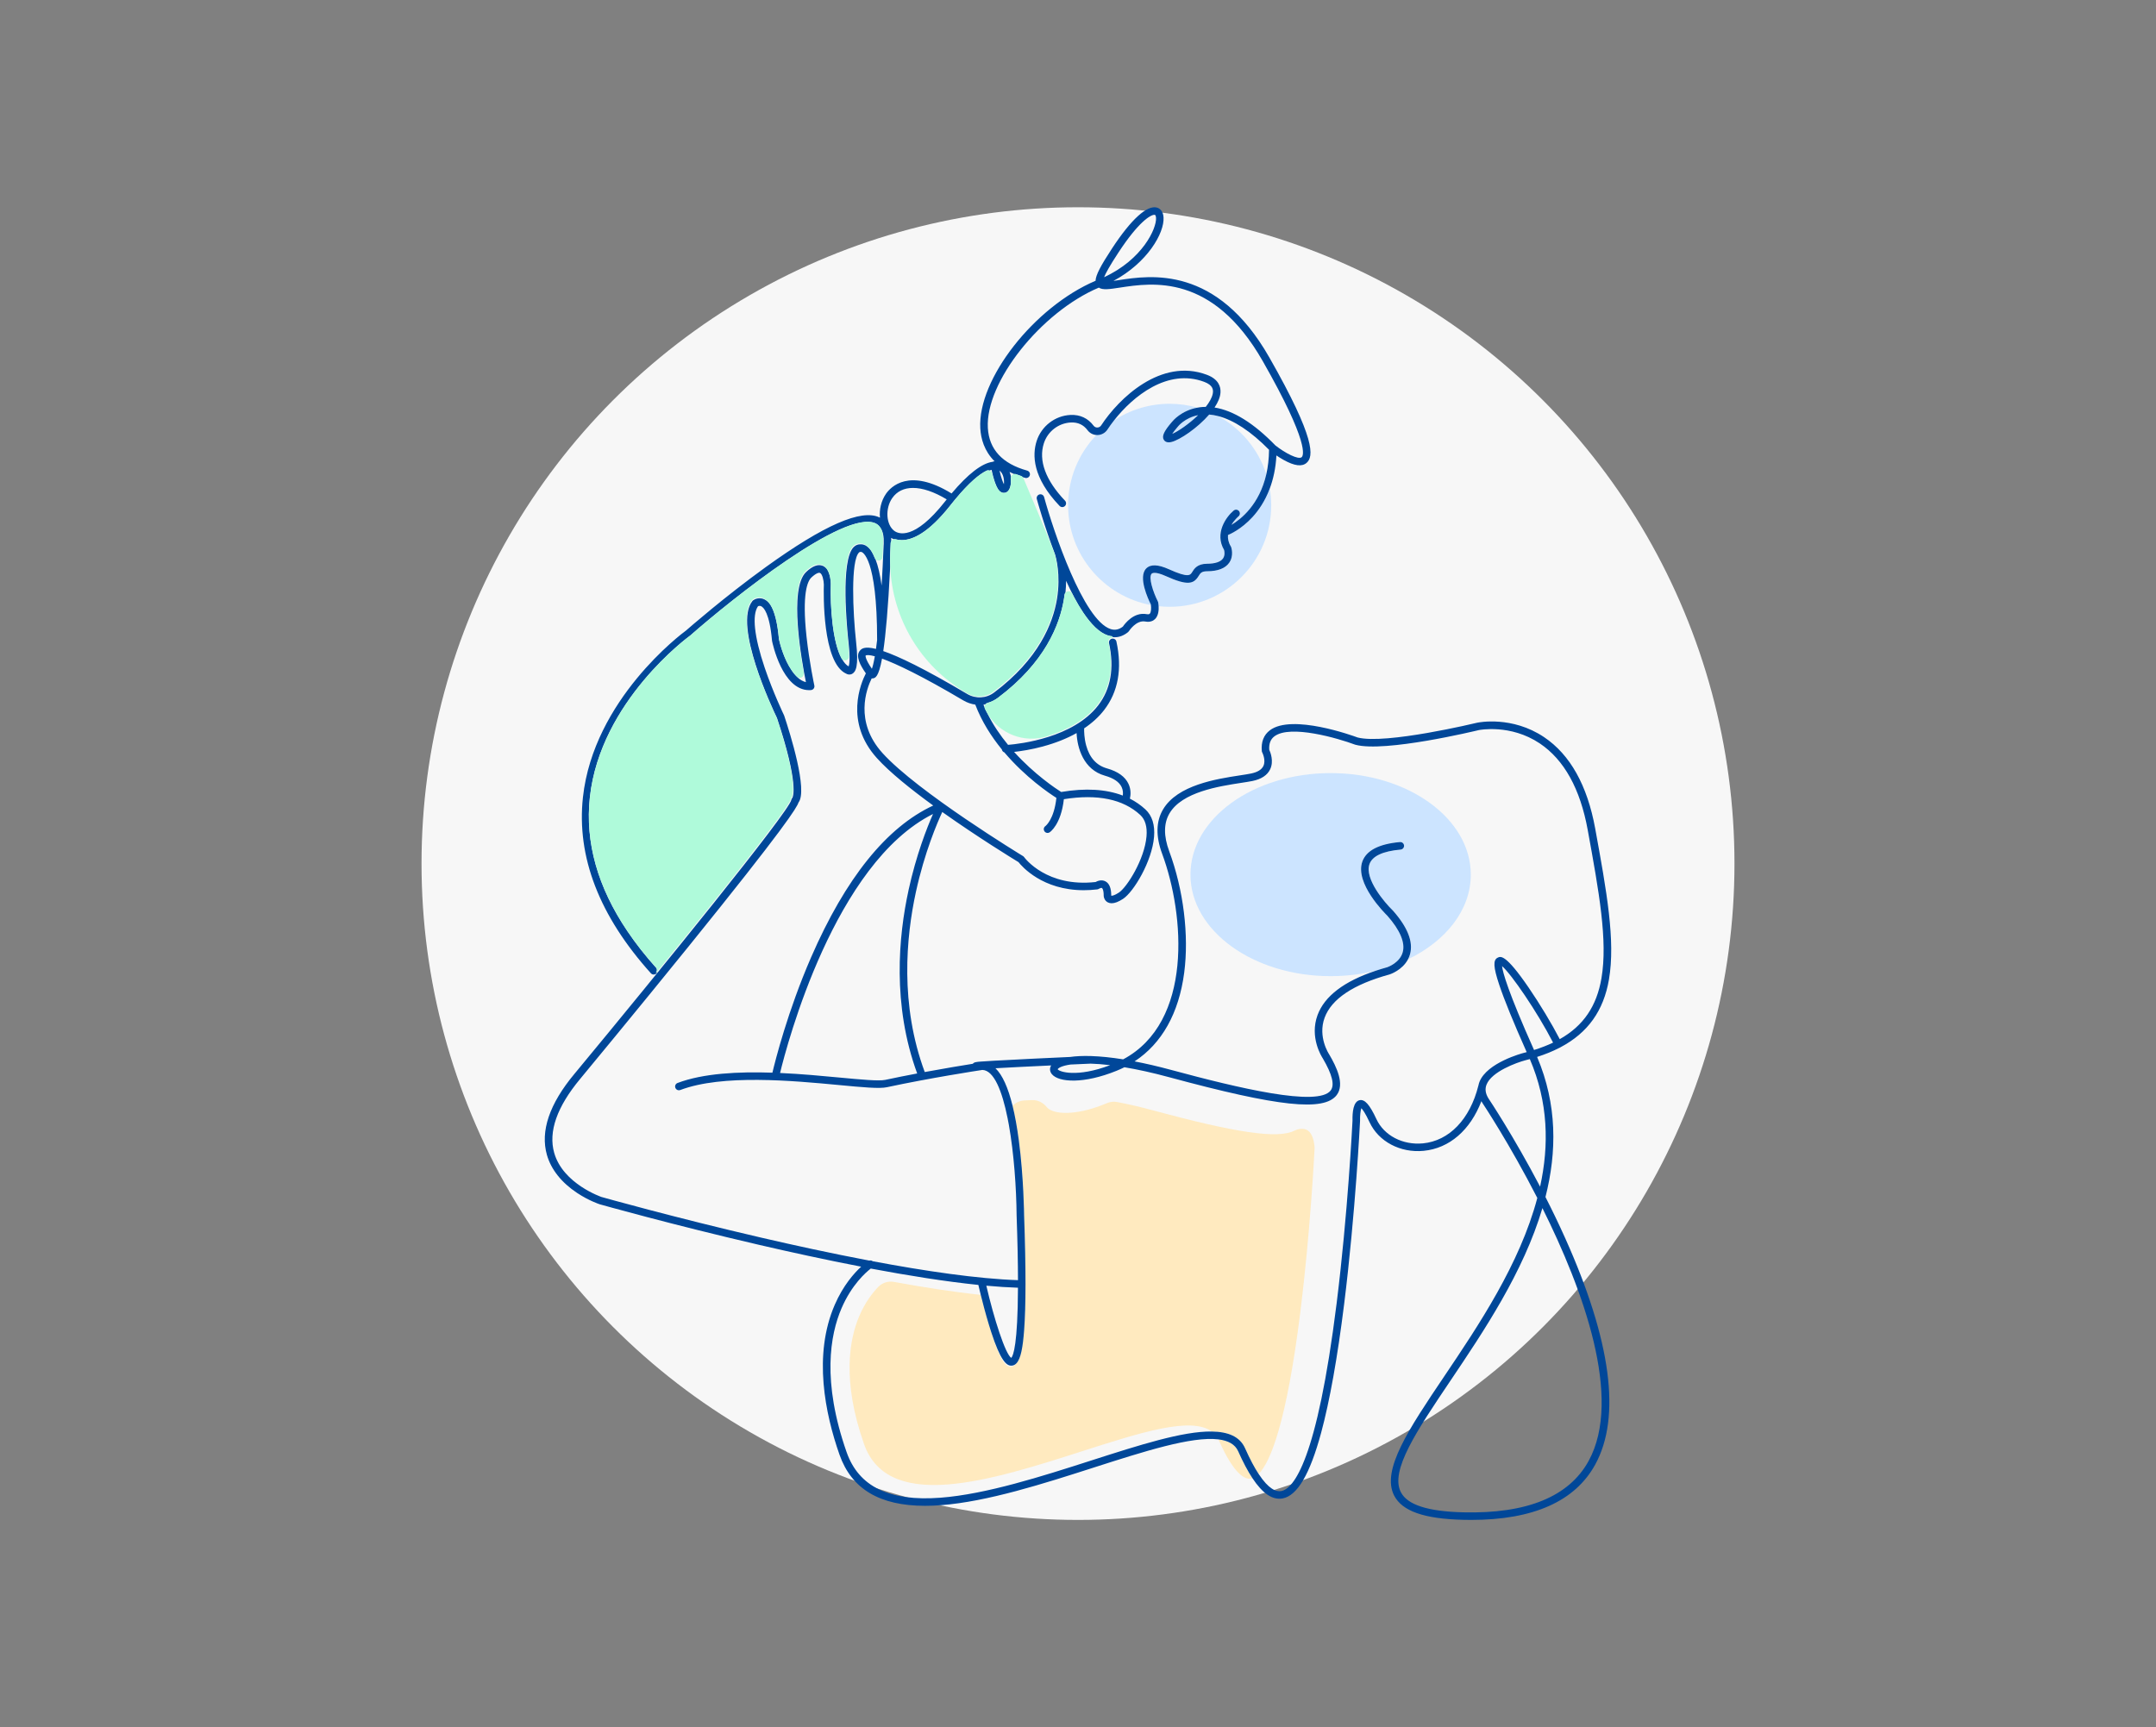 <?xml version="1.0" encoding="UTF-8"?>
<svg xmlns="http://www.w3.org/2000/svg" fill="none" height="500" viewBox="0 0 624 500" width="624">
  <rect x="0" y="0" width="624" height="500" fill="#808080" stroke="none"/>
  <circle cx="312" cy="250" fill="#f7f7f7" r="190"></circle>
  <path d="m352.633 416.705c.05.1.105.19.15.29 4.339 9.754 7.467 11.38 9.328 11.04.12-.025.251-.055.381-.1-1.362-2.057-2.733-4.649-4.129-7.792-.906-2.037-2.912-3.093-5.73-3.438z" fill="#ffeabf"></path>
  <path d="m291.976 325.586c-.11-.625-.23-1.241-.351-1.846.005.515.086 1.035.261 1.556.03.095.06.195.09.29z" fill="#ffeabf"></path>
  <path d="m380.472 332.682c.005-.1.005-.2 0-.305 0-.05 0-.095 0-.145 0-.18-.01-.36-.03-.541-.21-1.816-.74-3.563-1.876-4.388-.636-.461-1.457-.616-2.463-.466-.48.07-.95.22-1.381.441-4.834 2.497-16.879.7-41.521-5.971-3.698-1-6.986-1.741-9.893-2.281-.996-.186-2.027-.076-2.958.33-.225.1-.45.195-.675.285-8.468 3.438-14.923 3.018-16.7.876-.005-.005-.01-.015-.015-.02-1.066-1.306-2.617-2.112-4.298-2.032-.741.035-1.477.07-2.197.105-1.362.065-2.538.656-3.398 1.536.695 2.838 1.296 6.156 1.806 9.974 1.421 10.739 1.532 21.619 1.532 21.724.275 7.631.41 14.277.405 19.907v.025.015c0 5.38-.135 9.824-.395 13.287-.361 4.779-.921 8.307-2.287 9.668-.376.55-.821.886-1.377.956-.085.01-.17.015-.255.015-1.336 0-2.972-1.502-5.62-10.089-.215-.666-.435-1.366-.665-2.122-.966-3.178-1.802-6.4-2.352-8.617-7.767-.806-16.424-2.157-25.122-3.749-1.676-.305-3.398.246-4.579 1.477-1.626 1.696-3.743 4.409-5.42 8.307-2.937 6.836-5.099 18.831 1.317 37.112 3.117 8.893 11.014 12.741 24.15 11.745 11.786-.886 26.228-5.53 38.974-9.618 16.765-5.385 31.532-10.124 37.527-5.72 4.735.065 8.138 1.446 9.649 4.844 1.426 3.213 2.742 5.635 3.933 7.456 3.323-3.387 8.017-14.402 12.091-47.08 2.782-22.349 3.968-44.674 4.083-46.946z" fill="#ffeabf"></path>
  <g fill="#cce4ff">
    <path d="m355.416 154.884c-.086 1.036.115 2.157.815 3.298.04.065.075.135.1.205.035.1.856 2.517-.57 4.539-1.136 1.606-3.278 2.432-6.371 2.452-1.636.01-1.966.545-2.467 1.361-1.436 2.337-3.142 2.897-9.478.045-3.108-1.401-3.953-.876-4.134-.686-.97 1.021.421 5.3 1.797 7.997.045.09.08.185.1.281.025.115.1.54.135 1.111 1.046.115 2.107.175 3.188.175 16.229 0 29.39-13.157 29.39-29.391 0-1.651-.145-3.268-.405-4.844-1.386 3.698-3.293 6.406-5.019 8.282-3.278 3.558-6.556 4.96-7.071 5.165z"></path>
    <path d="m340.833 123.582c-.786.911-1.266 1.561-1.561 2.016 1.736-.735 4.889-2.897 7.501-5.419-3.858.76-5.81 3.233-5.9 3.353-.01.015-.025.035-.04.05z"></path>
    <path d="m333.116 175.161c-.01-.07-.02-.145-.03-.215-.8-1.591-3.718-7.872-1.361-10.349 1.246-1.311 3.413-1.246 6.616.2 5.65 2.542 6.145 1.737 6.721.801.585-.951 1.466-2.387 4.318-2.402 2.312-.015 3.904-.541 4.594-1.521.666-.946.406-2.147.321-2.473-2.823-4.799.565-9.548 2.767-11.404.46-.386 1.151-.331 1.541.135.391.46.331 1.151-.135 1.541-.105.09-1.196 1.036-2.047 2.467 2.823-1.681 8.082-5.885 10.089-14.647-2.327-7.257-7.396-13.282-13.992-16.86-.866-.22-1.716-.37-2.542-.43-3.363 3.883-8.427 7.311-10.885 7.936-1.396.361-2.006-.225-2.241-.605-.641-1.031.01-2.477 2.311-5.155.291-.365 2.753-3.327 7.397-4.168-2.552-.726-5.245-1.121-8.032-1.121-5.925 0-11.44 1.761-16.059 4.779-.726.926-1.376 1.827-1.932 2.677-.63.961-1.691 1.557-2.837 1.592-.125 0-.245 0-.365-.01-5.075 5.279-8.197 12.445-8.197 20.347 0 14.383 10.334 26.343 23.98 28.885z"></path>
    <path d="m425.686 253.194c0-16.229-18.165-29.391-40.57-29.391-22.404 0-40.57 13.157-40.57 29.391s18.166 29.39 40.57 29.39c4.589 0 8.993-.56 13.107-1.576 1.065-.351 2.166-.691 3.322-1.011.281-.1 3.639-1.341 4.454-4.369.741-2.747-.795-6.385-4.444-10.519-.71-.691-9.473-9.388-7.256-15.674 1.131-3.212 4.794-5.119 10.89-5.664.605-.056 1.131.39 1.186.99.055.601-.391 1.131-.991 1.186-5.165.461-8.197 1.877-9.023 4.214-1.491 4.229 4.364 11.115 6.746 13.407.02.02.04.04.06.06 4.248 4.799 5.91 9.037 4.939 12.591-.145.535-.345 1.025-.58 1.476 10.944-5.265 18.16-14.268 18.16-24.496z"></path>
  </g>
  <path d="m447.295 346.529c3.318-13.071 3.433-26.773-2.417-40.56 2.352-.75 4.499-1.626 6.44-2.627.05-.015.095-.035.146-.06.06-.03.11-.065.165-.1 7.967-4.204 12.495-10.604 14.042-19.627 1.926-11.28-.681-25.592-3.984-43.713-2.277-12.491-7.256-21.388-14.792-26.448-9.273-6.22-18.932-4.268-19.372-4.173-.265.065-26.493 6.38-34.595 4.273-1.316-.49-19.021-6.921-25.402-2.076-1.777 1.346-2.557 3.367-2.327 6 .015.145.055.29.125.415.01.02 1.141 2.202.33 3.914-.505 1.07-1.716 1.801-3.603 2.186-.84.171-1.931.341-3.197.531-6.761 1.036-18.071 2.772-22.25 9.873-2.036 3.458-2.122 7.767-.255 12.801 6.581 17.771 8.943 48.753-11.275 59.532-3.468-.556-6.515-.856-9.138-.946-.05-.005-.1-.01-.155-.01 0 0-.03 0-.07 0-2.347-.07-4.344.03-5.995.265-3.018.135-6.821.311-10.599.496-4.839.235-8.698.435-11.465.595-1.646.095-2.923.18-3.793.245-1.186.09-1.977.156-2.287.636-2.923.465-8.092 1.316-13.927 2.392-7.227-19.472-5.405-39.024-2.567-52.085 2.517-11.575 6.245-20.197 7.641-23.19 10.244 7.271 20.458 13.537 22.064 14.513.996 1.266 6.946 8.127 18.881 8.127 1.242 0 2.548-.076 3.914-.236.17-.02.34-.085.48-.18.235-.155.696-.32.871-.225.02.01.51.3.51 2.242v.075c.041.596.386 1.441 1.222 1.857.33.165.69.245 1.09.245.896 0 1.982-.421 3.273-1.261 3.123-2.037 8.393-10.88 8.988-17.931.295-3.488-.55-6.175-2.507-7.982-1.341-1.236-2.838-2.272-4.484-3.107.23-1.001.375-2.618-.4-4.274-.976-2.087-3.073-3.598-6.241-4.489-3.022-.851-5.049-3.093-6.02-6.661-.565-2.076-.6-4.038-.58-4.924 2.307-1.551 4.243-3.318 5.76-5.274 4.093-5.29 5.294-11.966 3.583-19.853-.125-.59-.711-.96-1.301-.835-.591.13-.966.71-.836 1.301 1.571 7.221.5 13.291-3.173 18.045-7.216 9.338-22.474 11.1-26.057 11.39-2.232-2.712-4.334-5.77-5.996-9.133-.24-.41-.46-.835-.665-1.276-.02-.04-.04-.085-.06-.125-.055-.12-.08-.24-.09-.36-.105-.245-.216-.486-.316-.736.181-.02.361-.05.536-.085.15-.195.36-.35.62-.42 1.076-.296 2.102-.791 3.033-1.487 13.617-10.183 17.91-21.188 19.112-28.624.065-.411.125-.816.175-1.211.03-.246.13-.446.265-.606.125-1.216.18-2.362.185-3.428 1.526 3.348 3.203 6.556 4.974 9.223 2.247 3.328 4.644 5.79 7.102 6.576.465.145.92.24 1.376.275l-.02.225c.215.025.425.04.635.04 1.351 0 2.653-.5 3.884-1.501.095-.075.175-.17.24-.275.02-.035 2.102-3.263 4.729-2.778 1.481.276 2.367-.25 2.852-.74.976-.991 1.076-2.613 1.011-3.703-.035-.571-.11-.996-.135-1.111-.02-.101-.055-.196-.1-.281-1.376-2.697-2.767-6.976-1.797-7.997.186-.195 1.026-.715 4.134.686 6.335 2.847 8.042 2.287 9.478-.045.501-.816.831-1.351 2.467-1.361 3.093-.015 5.235-.841 6.371-2.452 1.426-2.027.605-4.439.57-4.539-.025-.07-.06-.14-.1-.205-.695-1.141-.901-2.262-.815-3.298.515-.205 3.793-1.607 7.071-5.165 1.726-1.876 3.633-4.584 5.019-8.282.996-2.657 1.726-5.83 1.927-9.583.605.41 1.331.876 2.101 1.301 3.108 1.731 5.275 2.012 6.621.856 2.077-1.782 2.728-6.861-10.799-30.577-15.223-26.688-34.39-23.74-43.598-22.329-.48.075-.991.15-1.491.22 9.778-5.234 14.778-13.817 14.497-18.401-.13-2.122-1.406-2.687-1.951-2.832-2.843-.756-7.447 3.438-12.941 11.815-3.313 5.049-4.72 7.717-4.785 9.383-17.74 7.551-34.149 28.445-33.358 42.692.165 3.008 1.141 6.586 4.143 9.573-.08 0-.165 0-.245.015-.125.025-.24.07-.345.13-3.108.426-7.081 3.488-11.871 9.158-12.295-7.561-17.615-1.871-18.971.09-1.416 2.052-1.977 4.589-1.746 6.926-.045-.025-.091-.05-.141-.075-5.249-2.507-15.998 2.182-32.858 14.333-11.8 8.507-22.404 17.765-23.13 18.401-1.281.94-26.748 19.962-29.841 48.276-1.876 17.23 4.739 34.375 19.672 50.954.215.241.516.361.811.361.26 0 .52-.095.731-.281.2-.18.315-.415.345-.665-.11.135-.22.27-.33.41l-.095-.075c.3-.34.355-.831.15-1.221-3.193-3.543-5.99-7.116-8.403-10.699-8.637-12.771-12.295-25.767-10.884-38.774 3.038-27.924 28.73-46.6 28.985-46.79.03-.02.06-.04.09-.065 11.885-10.469 44.709-36.702 53.641-32.438.606.29 1.086.74 1.437 1.356.685.991.986 2.472.9 4.494-.19 4.589-.395 8.612-.61 12.135-.43-3.142-1.021-5.69-1.767-7.611-.08-.095-.155-.21-.205-.346-.32-.82-.67-1.526-1.051-2.111-.335-.481-.69-.871-1.071-1.171-.82-.646-1.541-.711-1.921-.686-.766-.06-1.477.21-2.062.786-3.893 3.828-1.922 23.755-1.486 27.714.52 4.584.225 6.27.03 6.841-.726-.386-1.356-1.126-1.907-2.117-.055-.06-.105-.13-.15-.21-2.587-4.624-3.328-14.933-3.118-21.609v-.055c-.01-.531-.115-2.622-1.046-4.089-.325-.44-.73-.805-1.251-1.026-1.366-.575-2.997.025-4.849 1.782-5.069 4.804-1.286 25.757-.05 31.873-1.671-.396-3.078-1.792-4.224-3.559-1.931-2.857-3.137-6.79-3.588-8.922-.01-.045-.015-.085-.02-.13-.42-4.614-1.231-7.847-2.452-9.779-.535-.77-1.141-1.311-1.826-1.616-1.372-.606-2.648-.075-3.183.33-.075.055-.14.12-.195.19-5.555 7.016 5.68 30.897 7.136 33.92 6.325 18.996 4.629 22.724 4.419 23.084-.171.166-.276.361-.301.606-.945 3.733-38.052 49.458-62.764 79.278-7.256 8.708-9.928 16.61-7.957 23.486 1.211 4.208 4.234 8.012 8.748 10.994 3.368 2.227 6.355 3.218 6.525 3.273.206.06 20.864 5.88 46.095 11.735 8.948 2.077 19.192 4.319 29.581 6.326-2.037 1.866-5.195 5.399-7.637 11.009-6.345 14.583-2.767 31.647 1.356 43.398 3.488 9.948 11.615 14.822 24.782 14.822 1.456 0 2.977-.06 4.564-.18 13.486-1.016 29.831-6.265 44.253-10.899 14.467-4.644 28.339-9.098 36.061-8.152 2.818.345 4.824 1.401 5.73 3.438 1.396 3.143 2.772 5.735 4.129 7.792 2.957 4.473 5.845 6.4 8.747 5.86 4.249-.796 7.892-7.011 11.135-19.002 2.477-9.158 4.714-21.684 6.656-37.227 3.292-26.423 4.599-52.806 4.609-53.071 0-.025 0-.055 0-.08-.035-1.391.13-2.902.37-3.578.375.37 1.141 1.376 2.392 4.069 2.597 5.589 8.888 8.912 15.628 8.267 7.467-.711 13.517-5.99 16.73-14.373.085.15.16.296.25.446.19.285 7.867 11.81 15.934 27.568-5.059 19.132-17.06 36.967-26.918 51.61-10.229 15.203-18.311 27.209-14.513 34.56 2.327 4.504 8.678 6.731 19.987 7.006.776.02 1.537.03 2.292.03 17.996 0 30.071-5.385 35.906-16.014 7.562-13.782 4.639-35.846-8.692-65.571-1.852-4.129-3.783-8.127-5.705-11.896zm-3.308-42.567c-7.521-16.849-9.048-22.439-9.258-24.285 2.687 2.312 10.144 13.176 14.773 22.149-1.677.8-3.513 1.511-5.51 2.136zm-134.166 4.209c2.037-.09 4.009-.18 5.85-.26 1.647.05 3.518.185 5.645.44-9.663 3.663-14.738 1.922-15.203 1.191.22-.445 1.386-1.031 3.708-1.371zm-46.87-50.433c-2.898 13.281-4.759 33.148 2.507 53.02-3.033.571-6.185 1.196-9.253 1.857-1.847.395-7.086-.1-13.157-.671-5.054-.475-11.064-1.046-17.279-1.326 2.046-8.422 15.788-60.727 44.273-74.98-1.727 3.909-4.849 11.786-7.101 22.105zm38.968-41.671c3.623-.981 6.866-2.277 9.674-3.854.19 4.334 2.011 10.599 8.197 12.341 2.512.706 4.143 1.811 4.839 3.288.425.901.43 1.801.335 2.467-4.844-1.862-10.809-2.217-17.835-1.036-1.501-.951-7.752-5.094-13.622-11.6 1.987-.225 5.004-.676 8.407-1.596zm-11.965.865c.06.416.345.746.731.876 6.135 7.231 12.996 11.86 15.063 13.171-.676 6.246-3.098 8.097-3.168 8.153-.496.335-.631 1-.3 1.501.21.32.56.495.915.495.206 0 .416-.06.596-.18.14-.09 3.293-2.237 4.119-9.593 9.708-1.547 17.144-.02 22.109 4.564 1.436 1.326 2.046 3.413 1.811 6.195-.56 6.646-5.66 14.758-8.002 16.284-1.256.821-1.871.906-2.087.906-.065 0-.095-.005-.09-.005-.01-.01-.025-.045-.03-.055-.01-2.172-.56-3.513-1.681-4.104-1.136-.6-2.332-.095-2.858.196-14.082 1.566-20.417-6.856-20.682-7.217-.085-.12-.196-.22-.321-.295-.305-.185-30.511-18.561-40.68-29.841-8.187-9.083-4.609-18.571-3.118-21.588.116.01.236.01.361-.015.67-.121 1.641-.296 2.637-5.72 4.234 1.536 11.605 5.044 23.545 12.11 1.086.641 2.257 1.036 3.448 1.206 1.867 4.899 4.649 9.248 7.672 12.956zm-37.602-23.32c-2.092-3.032-1.817-3.818-1.827-3.818.275-.23 1.101-.23 2.672.195-.33 1.917-.625 3.008-.85 3.623zm71.346-120.504c5.935-9.048 9.358-10.924 10.394-10.924.06 0 .115.005.16.02.27.07.326.726.336.856.19 3.068-3.924 12.056-15.038 17.185.48-1.191 1.651-3.333 4.148-7.136zm-33.143 67.068c-.311-.605-.766-1.766-1.272-3.948.02.015.04.03.06.045 1.121.88 1.352 2.802 1.212 3.903zm-14.333 4.674c.06-.06.12-.13.165-.205 0 0 0-.002 0-.005 4.179-5.054 7.111-7.386 9.118-8.372.28-.135.576-.14.846-.05.225-.085.44-.161.635-.211.646 2.998 1.302 4.715 1.927 5.69.576.791 1.126.976 1.607.986.44.01 1.481-.155 1.906-1.911.16-.656.205-1.452.12-2.277-.02-.171.01-.331.06-.481-.095-.475-.235-.946-.42-1.396.42.21.856.415 1.316.61.19-.03.395-.015.596.061.44.17.9.33 1.376.485.21.065.39.195.53.355.23.07.466.14.706.21.58.161 1.181-.18 1.346-.76.16-.581-.18-1.186-.761-1.346-7.216-2.002-11.044-6.166-11.389-12.371-.736-13.241 15.368-33.504 32.122-40.6 1.136.751 3.118.45 6.06 0 9.399-1.441 26.894-4.129 41.371 21.253 13.672 23.971 11.79 27.394 11.275 27.834-.936.801-4.739-1.146-7.602-3.408-6.25-6.435-12.16-10.113-17.61-10.969.996-1.496 1.647-2.998 1.722-4.384.09-1.616-.526-3.813-3.944-5.094-13.306-4.99-25.497 6.866-30.596 14.657-.245.371-.636.591-1.081.606-.46.02-.851-.18-1.121-.541-1.611-2.151-3.918-3.227-6.671-3.097-4.464.205-8.402 3.233-9.788 7.526-1.306 4.044-1.221 10.589 6.625 18.806.216.226.501.341.791.341.27 0 .541-.1.756-.301.435-.415.45-1.105.035-1.546-5.62-5.89-7.737-11.64-6.125-16.629 1.11-3.433 4.248-5.85 7.811-6.015 2.037-.1 3.648.655 4.819 2.222.616.825 1.552 1.336 2.573 1.406.12.01.24.015.365.01 1.146-.035 2.212-.631 2.837-1.592.556-.85 1.206-1.751 1.932-2.677 5.465-6.956 15.463-15.108 26.073-11.13 2.617.981 2.687 2.383 2.457 3.488-.245 1.171-.991 2.463-2.012 3.754-.265 0-.535.01-.801.025-.57.035-1.111.11-1.626.205-4.644.846-7.111 3.803-7.396 4.168-2.302 2.678-2.953 4.124-2.312 5.155.235.38.84.961 2.241.605 2.458-.63 7.522-4.053 10.885-7.936.826.06 1.676.21 2.542.43 4.539 1.146 9.568 4.459 14.788 9.768-.03 2.643-.315 5-.796 7.092-2.007 8.757-7.261 12.966-10.089 14.647.851-1.436 1.942-2.377 2.047-2.467.461-.39.521-1.076.135-1.541-.39-.461-1.076-.521-1.541-.135-2.202 1.851-5.59 6.6-2.767 11.404.09.326.345 1.532-.321 2.473-.695.985-2.282 1.511-4.594 1.521-2.852.015-3.733 1.451-4.318 2.402-.576.936-1.071 1.741-6.721-.801-3.203-1.441-5.37-1.506-6.616-.2-2.357 2.477.566 8.763 1.361 10.349.01.065.02.14.03.215.11.876.08 2.077-.34 2.502-.06.06-.25.251-.896.126-3.713-.696-6.31 2.767-6.881 3.603-1.146.88-2.302 1.116-3.533.72-7.912-2.542-16.594-28.449-19.266-38.218-.161-.58-.761-.926-1.342-.765-.58.16-.925.76-.765 1.341.18.655 2.177 7.857 5.264 15.974.215.675 1.742 5.855.571 12.961-1.161 7.006-5.265 17.4-18.246 27.108-2.252 1.682-5.285 1.832-7.737.385-12.555-7.431-19.917-10.919-24.296-12.415.701-4.704 1.397-12.266 2.007-24.426-.05-1.266-.055-2.543 0-3.824.045-.975.09-1.976.13-3.007 0-.005 0-.01 0-.02.01-.215.075-.411.18-.576 0-.315-.015-.62-.035-.916.221.136.476.271.761.396.175-.04.365-.04.555.015.511.145 1.091.235 1.747.235 3.053 0 7.702-1.997 14.037-10.034.405-.515.801-1.006 1.186-1.471zm70.551-24.666c-2.612 2.517-5.765 4.684-7.501 5.419.295-.455.775-1.106 1.561-2.016.015-.015.03-.035.04-.05.09-.12 2.042-2.593 5.9-3.353zm-88.541 24.011c1.361-1.967 3.433-2.948 6.02-2.948 2.752 0 6.085 1.111 9.753 3.318-.17.215-.34.43-.515.645-8.918 11.32-13.467 9.348-14.648 8.478-2.397-1.772-2.702-6.476-.61-9.498zm-84.013 202.364c-.11-.035-11.24-3.803-13.812-12.796-1.756-6.135.781-13.356 7.542-21.473.155-.19 15.808-19.082 31.317-38.268 28.039-34.685 31.372-40.255 31.842-41.711 2.743-3.543-2.437-20.023-4.143-25.142-.015-.045-.035-.09-.055-.13-.03-.065-3.163-6.566-5.6-13.782-3.023-8.953-3.703-15.233-1.927-17.75.17-.086.52-.201.916-.015.705.33 2.432 1.966 3.143 9.953 0 .04.01.08.015.12.12.591 2.962 14.223 10.734 14.223.17 0 .345-.005.52-.02.316-.026.606-.186.791-.436.19-.255.26-.575.19-.886-.015-.07-1.471-6.851-2.262-14.142-1.351-12.461.29-16.064 1.386-17.1 1.297-1.226 2.142-1.506 2.503-1.356.69.29 1.095 2.132 1.126 3.363-.076 2.462-.486 22.66 6.46 25.802.46.281 1.146.391 1.762.035 1-.57 1.916-2.106 1.111-9.193-.961-8.752-1.582-23.525.845-25.917.18-.175.286-.175.396-.165.095.01.19.01.28 0 .255.055 4.564 1.491 4.564 25.517-.11.946-.22 1.802-.33 2.562-3.418-.846-4.184-.01-4.619.466-1.422 1.556.055 4.268 1.691 6.61-1.436 2.788-6.255 14.052 3.183 24.522 3.713 4.118 9.868 9.057 16.309 13.741-13.482 6.246-25.367 21.009-35.341 43.933-6.766 15.549-10.389 29.986-11.199 33.404-9.874-.33-20.018.17-27.454 2.983-.566.215-.851.845-.636 1.406.166.435.581.706 1.021.706.13 0 .261-.025.386-.07 12.23-4.629 32.538-2.708 45.979-1.442 6.761.641 11.645 1.101 13.817.631 12.471-2.678 26.363-4.814 27.639-5.005 3.338.071 5.725 6.026 7.321 13.998.121.605.236 1.221.351 1.846 1.486 8.327 2.182 18.411 2.252 26.283.27 7.531.39 13.687.4 18.731-11.685-.385-26.898-2.632-42.051-5.48-.276-.215-.646-.285-.981-.185-11.01-2.087-21.939-4.474-31.412-6.676-25.187-5.845-45.8-11.655-45.96-11.7zm111.246 25.632c3.228.296 6.296.496 9.163.591-.065 16.349-1.341 19.667-1.942 20.312-1.701-1.07-5.019-11.384-7.216-20.903zm126.354-41.2c-5.825.555-11.229-2.262-13.441-7.011-1.977-4.249-3.403-5.835-4.91-5.48-1.771.415-2.076 3.443-2.016 5.925-.06 1.166-1.367 26.998-4.594 52.866-5.705 45.749-12.486 53.691-16.024 54.352-1.476.275-3.668-.561-6.541-4.935-1.196-1.816-2.507-4.238-3.933-7.456-1.511-3.393-4.909-4.779-9.649-4.844-8.392-.115-20.993 3.928-34.81 8.367-14.302 4.594-30.516 9.799-43.747 10.799-14.748 1.116-23.616-3.202-27.119-13.186-7.196-20.528-4.774-33.984-1.471-41.661 2.942-6.841 7.081-10.434 8.462-11.495 10.76 2.022 21.564 3.753 31.147 4.739v.03c.005.025.26 1.141.686 2.863.55 2.217 1.386 5.434 2.352 8.617.23.756.45 1.456.665 2.122 2.678 8.237 4.389 9.738 5.805 9.738.095 0 .191-.005.286-.02.44-.055.825-.265 1.161-.6 1.366-1.361 1.926-4.889 2.287-9.668.26-3.463.39-7.907.395-13.287 0-.005 0-.01 0-.015 0-.01 0-.015 0-.025 0-5.63-.13-12.276-.405-19.907 0-.11-.111-10.99-1.532-21.724-.505-3.823-1.106-7.136-1.806-9.974-1.306-5.324-2.948-8.947-4.955-10.879 4.119-.235 10.099-.53 16.124-.811-.5.826-.43 1.762.206 2.528 1.991 2.402 9.243 2.872 18.746-.991.765-.311 1.516-.651 2.242-1.016 3.698.615 7.992 1.541 12.941 2.882 31.687 8.573 44.829 9.979 48.497 5.18 2.402-3.148-.07-8.207-2.142-11.74-.01-.02-.025-.04-.04-.065-.035-.05-3.358-5.02-1.311-10.585 2.001-5.449 8.317-9.663 18.821-12.545.17-.055 3.668-1.221 5.325-4.389.235-.451.435-.941.58-1.476.971-3.554-.691-7.787-4.939-12.591-.02-.02-.04-.04-.06-.06-2.382-2.297-8.237-9.183-6.746-13.407.826-2.332 3.858-3.753 9.023-4.214.6-.055 1.046-.585.991-1.186-.055-.6-.581-1.046-1.186-.99-6.096.545-9.759 2.452-10.89 5.664-2.217 6.291 6.546 14.983 7.256 15.674 3.649 4.134 5.19 7.772 4.444 10.519-.815 3.028-4.173 4.269-4.454 4.369-1.156.32-2.257.655-3.322 1.011-9.183 3.042-14.868 7.356-16.89 12.861-2.357 6.415 1.176 11.995 1.531 12.536 2.733 4.669 3.478 7.706 2.272 9.283-3.668 4.799-26.613-.666-46.19-5.961-3.833-1.035-7.356-1.851-10.569-2.462 7.897-5.174 12.826-13.937 14.368-25.677 1.421-10.854-.206-24.011-4.349-35.19-1.627-4.389-1.597-8.067.09-10.935 3.653-6.205 14.322-7.841 20.698-8.822 1.291-.2 2.407-.371 3.298-.551 2.602-.53 4.333-1.676 5.149-3.408 1.091-2.322.08-4.874-.275-5.64-.115-1.761.375-3.027 1.486-3.873 4.589-3.488 18.426.551 23.365 2.402.035.01.065.025.1.03 8.573 2.287 34.62-3.983 35.691-4.243.09-.021 9.158-1.852 17.67 3.858 7.032 4.719 11.696 13.136 13.862 25.026 3.263 17.911 5.841 32.058 3.979 42.953-1.381 8.072-5.21 13.766-12.071 17.63-2.317-4.479-5.78-10.224-9.022-14.958-6.656-9.714-8.072-9.048-8.918-8.643-1.401.666-1.291 2.713.415 7.837 1.472 4.409 4.149 10.975 7.957 19.522-.285.075-.57.15-.866.225-.43.11-10.589 2.803-12.796 8.362-.14.351-.235.706-.305 1.066 0 .015-.01.025-.015.04-2.437 9.744-8.442 15.994-16.074 16.725zm19.022-12.941c-.916-1.457-1.111-2.788-.596-4.079 1.491-3.758 8.673-6.365 11.31-7.056.41-.105.816-.21 1.216-.32 5.35 12.461 5.61 24.921 2.973 36.922-7.727-14.753-14.818-25.352-14.898-25.467zm28.935 104.9c-5.655 10.304-17.856 15.298-36.227 14.853-10.283-.25-16.204-2.157-18.1-5.825-3.208-6.205 4.554-17.74 14.382-32.338 9.563-14.207 21.113-31.372 26.583-49.908 11.71 23.525 23.34 55.028 13.362 73.218z" fill="#004799"></path>
  <path d="m260.999 156.355c-.656 0-1.241-.095-1.747-.235-.19-.055-.38-.055-.555-.015-.3.07-.56.26-.726.525-.105.165-.17.361-.18.576v.02c-.045 1.031-.085 2.032-.13 3.007-.06 1.281-.055 2.558 0 3.824.606 14.943 8.723 28.679 21.749 36.371.125.075.25.145.375.22 2.447 1.452 5.485 1.301 7.732-.385 12.981-9.708 17.09-20.097 18.246-27.103 1.181-7.142-.361-12.331-.571-12.972-2.642-6.941-7.516-18.235-8.983-21.758-.045-.111-.115-.211-.19-.296-.14-.165-.32-.29-.53-.355-.476-.155-.936-.315-1.376-.485-.201-.081-.406-.096-.596-.061-.415.071-.761.376-.896.786-.05.15-.075.31-.06.481.085.825.04 1.621-.12 2.277-.425 1.756-1.466 1.921-1.906 1.911-.481-.01-1.031-.195-1.607-.986-.58-.795-1.196-2.202-1.801-4.669-.101-.4-.401-.69-.761-.81-.27-.09-.571-.085-.846.05-2.007.986-4.939 3.318-9.118 8.372v.005c-.045.075-.105.145-.165.205-.385.465-.781.956-1.186 1.471-6.335 8.037-10.984 10.034-14.037 10.034z" fill="#affada"></path>
  <path d="m320.631 183.944c-2.453-.786-4.855-3.248-7.102-6.576-1.126-1.671-2.217-3.558-3.252-5.57-.406-.79-1.417-.795-1.902-.225-.135.16-.235.36-.265.606-.05.395-.11.8-.175 1.211-1.201 7.436-5.495 18.441-19.112 28.624-.931.696-1.957 1.191-3.033 1.487-.26.07-.475.225-.62.42-.175.23-.25.521-.22.816.015.12.04.24.09.36.02.045.04.085.06.125.2.441.425.866.665 1.276 3.433 5.895 10.565 8.738 17.2 6.676 5.245-1.631 11.005-4.419 14.688-9.178 3.673-4.754 4.739-10.824 3.168-18.045-.125-.591.245-1.176.835-1.302.11-.025.216-.03.321-.02l.015-.19.02-.225c-.456-.035-.911-.13-1.376-.275z" fill="#affada"></path>
  <path d="m225.453 185.005c.446 2.137 1.657 6.07 3.588 8.922.521.771 1.091 1.467 1.717 2.022.811.721 2.077-.025 1.881-1.091-1.471-7.957-4.028-25.191.511-29.495 1.852-1.757 3.488-2.357 4.849-1.782.616.26 1.076.721 1.421 1.271.931 1.467 1.031 3.563 1.046 4.089v.055c-.21 6.681.531 16.985 3.118 21.609.045.08.095.145.15.21.661.75 2.007.28 1.997-.811-.01-1.016-.085-2.362-.29-4.159-.436-3.963-2.403-23.89 1.486-27.718.585-.576 1.301-.841 2.062-.786.38-.025 1.101.04 1.921.685.441.351.856.826 1.241 1.422.381.585.731 1.291 1.051 2.112.055.135.125.245.205.345.626.74 1.972.405 2.027-.696.06-1.306.125-2.662.185-4.073.075-1.857-.165-3.263-.735-4.249-.356-.611-.831-1.061-1.437-1.356-8.932-4.264-41.756 21.969-53.641 32.438-.03.025-.06.045-.09.065-.255.19-25.947 18.866-28.985 46.79-1.411 13.007 2.247 26.008 10.884 38.774 2.372 3.508 5.12 7.001 8.243 10.469.065.07.115.15.155.235.205.395.15.886-.15 1.221l.095.075c.11-.135.22-.27.33-.41 19.482-23.941 37.918-47.196 38.583-49.818.02-.18.08-.34.185-.476.09-.12.176-.235.226-.38.375-1.096 1.111-5.885-4.504-22.765-.015-.045-.035-.09-.055-.135-1.547-3.223-12.226-26.047-7.387-33.469.266-.405.636-.735 1.086-.925.651-.271 1.587-.426 2.572.01.761.335 1.422.955 1.997 1.861 1.221 1.927 2.032 5.165 2.452 9.779 0 .045.01.085.02.13z" fill="#affada"></path>
</svg>
